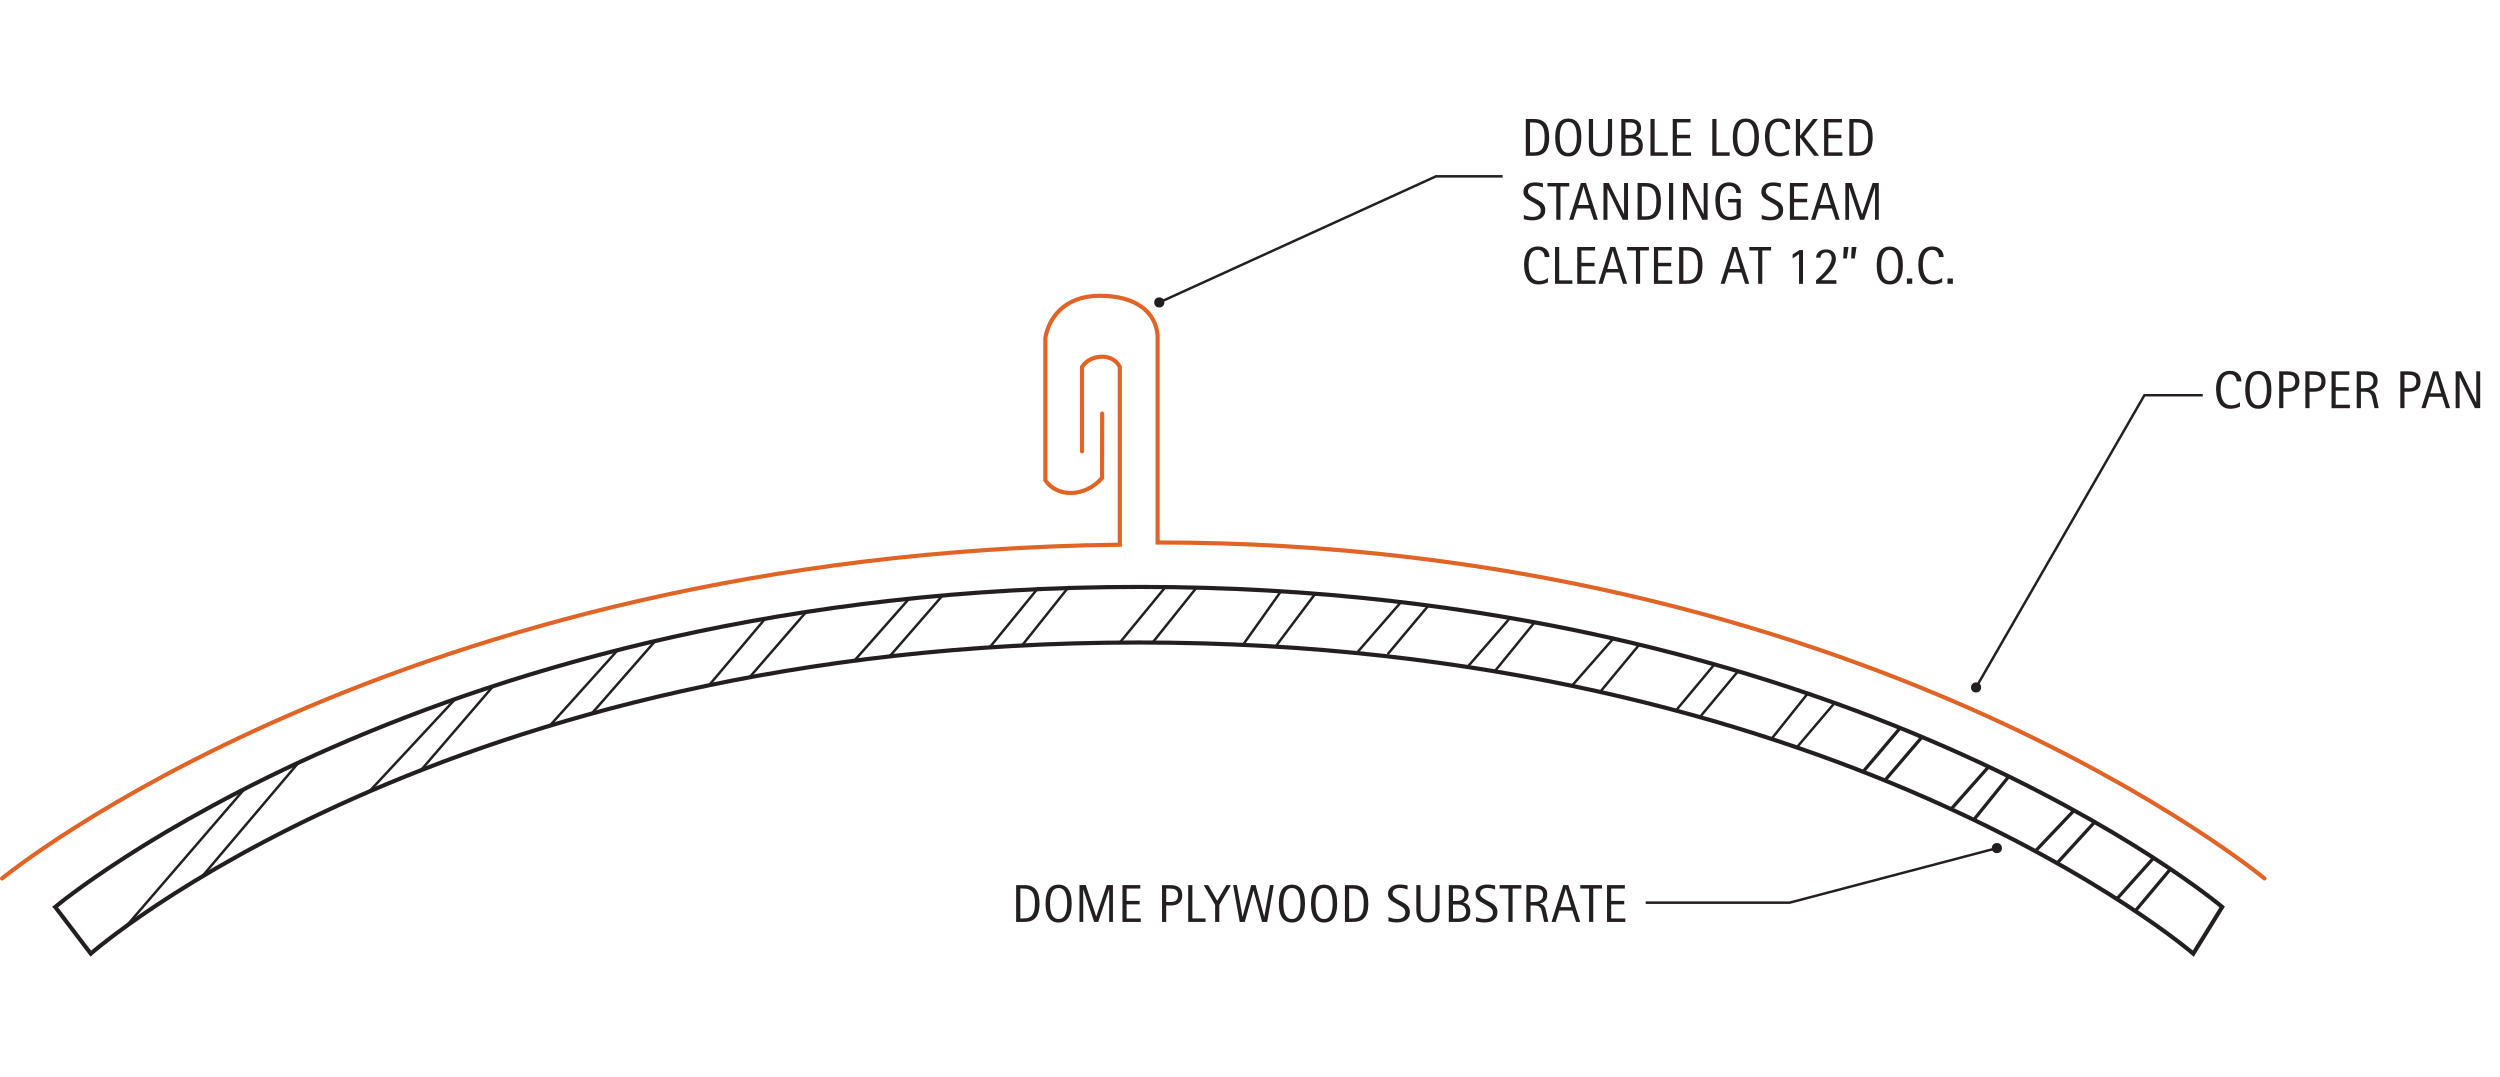<?xml version="1.0" encoding="UTF-8"?>
<svg xmlns="http://www.w3.org/2000/svg" version="1.1" viewBox="0 0 749.89 322.93">
  <defs>
    <style>
      .cls-1, .cls-2, .cls-3, .cls-4 {
        stroke: #231f20;
      }

      .cls-1, .cls-2, .cls-3, .cls-4, .cls-5 {
        fill: none;
        stroke-miterlimit: 10;
      }

      .cls-1, .cls-2, .cls-5 {
        stroke-linecap: round;
      }

      .cls-1, .cls-5 {
        stroke-width: 1.25px;
      }

      .cls-2, .cls-4 {
        stroke-width: .75px;
      }

      .cls-5 {
        stroke: #df6426;
      }

      .cls-6 {
        fill: #231f20;
        stroke-width: 0px;
      }
    </style>
  </defs>
  <g id="CDATEXT">
    <g>
      <path class="cls-6" d="M670.89,114.4c0-.31-.05-.59-.14-.86-.09-.26-.22-.49-.4-.68-.17-.19-.38-.34-.63-.45s-.54-.16-.85-.16c-.41,0-.76.07-1.05.2-.29.14-.55.32-.75.55-.21.23-.38.5-.5.8s-.23.62-.3.96c-.07.34-.12.68-.15,1.02s-.04.68-.04.99c0,.34.02.7.05,1.08.04.37.1.74.19,1.09.09.36.21.69.37,1.01.16.32.35.6.59.84.23.24.51.43.84.57.33.14.71.21,1.14.21.49,0,.95-.08,1.4-.23.45-.16.86-.38,1.23-.68v1.3c-.25.11-.5.21-.73.29-.23.08-.46.15-.69.21s-.47.09-.71.12c-.25.03-.51.04-.8.04-.55,0-1.04-.08-1.46-.25s-.79-.39-1.11-.67c-.32-.28-.58-.62-.79-1-.21-.39-.38-.8-.51-1.23s-.22-.89-.28-1.36-.09-.93-.09-1.39.03-.91.09-1.36c.06-.45.15-.88.28-1.29s.3-.78.51-1.13c.21-.35.47-.65.78-.9.31-.25.67-.45,1.09-.6.41-.14.89-.21,1.43-.21.49,0,.94.07,1.36.21s.78.35,1.08.62.54.61.72,1c.17.4.26.85.26,1.35h-1.41Z"/>
      <path class="cls-6" d="M681.32,116.89c0,.44-.02.88-.07,1.34s-.12.89-.23,1.31-.26.82-.45,1.2-.43.7-.72.98c-.29.28-.64.5-1.04.66s-.87.24-1.41.24-1.01-.08-1.42-.24-.75-.38-1.04-.66c-.29-.28-.53-.6-.72-.97-.19-.37-.34-.77-.45-1.19s-.19-.86-.23-1.31-.07-.9-.07-1.34.02-.89.07-1.34.12-.89.23-1.31c.11-.42.26-.81.45-1.18.19-.37.43-.69.72-.96s.64-.49,1.04-.64.88-.23,1.42-.23,1.01.08,1.41.24c.4.16.75.38,1.04.65s.53.6.72.96c.19.37.34.76.45,1.18.11.42.19.86.23,1.31s.07.9.07,1.34ZM679.96,116.88c0-.29,0-.6-.03-.94-.02-.34-.06-.68-.12-1.02s-.15-.67-.27-.99c-.11-.32-.27-.6-.45-.85-.19-.25-.42-.45-.7-.59-.28-.15-.61-.22-1-.22s-.72.07-1,.22c-.28.15-.51.35-.7.59-.19.25-.34.53-.46.85-.12.32-.2.65-.27.99s-.1.68-.12,1.02c-.02.34-.03.66-.03.94s0,.61.03.95c.02.34.06.69.12,1.04s.15.68.27,1.01c.11.33.27.61.46.86.19.25.43.45.7.6.28.15.61.23,1,.23s.72-.08,1-.23c.28-.15.51-.35.7-.61.19-.25.34-.54.45-.87.12-.33.2-.66.27-1.01.06-.35.1-.69.12-1.04.02-.34.03-.66.03-.94Z"/>
      <path class="cls-6" d="M689.72,114.44c0,.55-.09,1.02-.26,1.41-.17.39-.42.7-.73.95s-.68.42-1.11.53c-.43.11-.9.17-1.4.17h-1.31v4.93h-1.25v-11.04h2.56c.51,0,.98.05,1.41.16.43.1.8.27,1.11.51.31.24.55.55.72.94s.26.87.26,1.45ZM688.47,114.46c0-.43-.06-.77-.19-1.04-.13-.27-.3-.47-.53-.62-.23-.15-.49-.24-.8-.3-.31-.05-.64-.08-1-.08h-1.04v4.03h1.34c.34,0,.64-.04.92-.11.28-.07.51-.19.7-.35.19-.16.34-.37.44-.62.1-.25.16-.56.16-.92Z"/>
      <path class="cls-6" d="M697.57,114.44c0,.55-.09,1.02-.26,1.41-.17.39-.42.7-.73.95s-.68.42-1.11.53c-.43.11-.9.17-1.4.17h-1.31v4.93h-1.25v-11.04h2.56c.51,0,.98.05,1.41.16.43.1.8.27,1.11.51.31.24.55.55.72.94s.26.87.26,1.45ZM696.32,114.46c0-.43-.06-.77-.19-1.04-.13-.27-.3-.47-.53-.62-.23-.15-.49-.24-.8-.3-.31-.05-.64-.08-1-.08h-1.04v4.03h1.34c.34,0,.64-.04.92-.11.28-.07.51-.19.7-.35.19-.16.34-.37.44-.62.1-.25.16-.56.16-.92Z"/>
      <path class="cls-6" d="M699.36,122.43v-11.04h5.34v1.04h-4.09v3.7h3.91v1.04h-3.91v4.23h4.24v1.04h-5.49Z"/>
      <path class="cls-6" d="M712.24,122.43l-.55-2.55c-.08-.38-.16-.72-.26-1.01-.09-.29-.22-.54-.39-.74-.17-.2-.39-.35-.66-.46-.27-.1-.62-.16-1.06-.16h-1.15v4.91h-1.25v-11.04h2.73c.45,0,.89.05,1.32.14s.8.25,1.12.46c.33.22.59.5.79.86.2.36.3.8.3,1.32,0,.4-.05.75-.14,1.06s-.23.57-.42.79c-.19.22-.42.41-.7.56-.28.15-.61.27-.98.37v.03c.36.09.66.21.88.36.22.14.39.31.52.51.13.2.23.43.3.68s.14.55.21.88l.64,3.02h-1.25ZM711.94,114.3c0-.46-.08-.81-.24-1.07-.16-.25-.38-.44-.64-.56-.27-.12-.57-.19-.91-.21s-.68-.04-1.04-.04h-.93v4.05h.69c.38,0,.75-.03,1.11-.08s.7-.16.98-.32.52-.38.7-.66c.18-.28.27-.65.27-1.11Z"/>
      <path class="cls-6" d="M726.05,114.44c0,.55-.09,1.02-.26,1.41-.17.39-.42.7-.73.95s-.68.42-1.11.53c-.43.11-.9.17-1.4.17h-1.31v4.93h-1.25v-11.04h2.56c.51,0,.98.05,1.41.16.43.1.8.27,1.11.51.31.24.55.55.72.94s.26.87.26,1.45ZM724.8,114.46c0-.43-.06-.77-.19-1.04-.13-.27-.3-.47-.53-.62-.23-.15-.49-.24-.8-.3-.31-.05-.64-.08-1-.08h-1.04v4.03h1.34c.34,0,.64-.04.92-.11.28-.07.51-.19.7-.35.19-.16.34-.37.44-.62.1-.25.16-.56.16-.92Z"/>
      <path class="cls-6" d="M733.68,122.43l-1.11-3.41h-3.94l-1.07,3.41h-1.25l3.52-11.04h1.52l3.56,11.04h-1.24ZM730.62,112.52h-.03l-1.62,5.46h3.27l-1.62-5.46Z"/>
      <path class="cls-6" d="M742.35,122.43l-4.54-9.3h-.03v9.3h-1.19v-11.04h1.6l4.55,9.33h.03v-9.33h1.18v11.04h-1.6Z"/>
    </g>
    <g>
      <path class="cls-6" d="M311.81,270.98c0,.35-.01.7-.04,1.07s-.07.72-.14,1.06-.17.68-.29,1-.28.62-.48.89-.43.51-.7.73-.6.38-.97.51c-.37.13-.75.21-1.14.25s-.78.05-1.17.05h-2.08v-11.04h2.48c.89,0,1.62.14,2.2.41s1.05.65,1.39,1.14.58,1.07.72,1.73.21,1.4.21,2.2ZM310.45,270.99c0-.25,0-.52-.02-.8s-.04-.56-.09-.84-.11-.55-.19-.82-.19-.51-.33-.74-.31-.43-.52-.6-.46-.31-.74-.42c-.28-.1-.58-.17-.88-.2s-.61-.04-.92-.04h-.7v8.96h.84c.31,0,.63-.02.95-.05s.63-.12.92-.25c.39-.18.69-.43.91-.75s.39-.68.5-1.07.18-.79.21-1.21.05-.81.05-1.17Z"/>
      <path class="cls-6" d="M321.46,270.99c0,.44-.02.88-.07,1.34s-.12.89-.23,1.31-.26.82-.45,1.2-.43.7-.72.98-.64.5-1.04.66-.87.24-1.41.24-1.01-.08-1.42-.24-.75-.38-1.04-.66-.53-.6-.72-.97-.34-.77-.45-1.19-.19-.86-.23-1.31-.07-.9-.07-1.34.02-.89.07-1.34.12-.89.23-1.31.26-.81.45-1.18.43-.69.72-.96.64-.49,1.04-.64.88-.23,1.42-.23,1.01.08,1.41.24.75.38,1.04.65.53.59.72.96.34.76.45,1.18.19.86.23,1.31.07.9.07,1.34ZM320.1,270.98c0-.29,0-.6-.03-.94s-.06-.68-.12-1.02c-.06-.34-.15-.67-.27-.99-.11-.32-.27-.6-.45-.85-.19-.25-.42-.45-.7-.59-.28-.15-.61-.22-1-.22s-.72.07-1,.22c-.28.15-.51.35-.7.59-.19.25-.34.53-.46.85-.12.32-.2.65-.27.99-.06.34-.1.68-.12,1.02s-.03.66-.03.94,0,.61.03.95c.02.34.06.69.12,1.04s.15.68.27,1.01c.11.33.27.61.46.86s.43.45.7.6c.28.15.61.23,1,.23s.72-.08,1-.23c.28-.15.51-.35.7-.61.19-.25.34-.54.45-.87.12-.33.2-.66.27-1.01.06-.35.1-.7.12-1.04.02-.34.03-.66.03-.94Z"/>
      <path class="cls-6" d="M332.71,276.53v-9.71h-.03l-3.25,9.71h-1.23l-3.24-9.71h-.04v9.71h-1.12v-11.04h1.88l3.13,9.39h.03l3.14-9.39h1.85v11.04h-1.12Z"/>
      <path class="cls-6" d="M336.69,276.53v-11.04h5.34v1.04h-4.09v3.7h3.91v1.04h-3.91v4.23h4.24v1.04h-5.49Z"/>
      <path class="cls-6" d="M354.62,268.55c0,.55-.09,1.02-.26,1.41s-.42.7-.73.95-.68.42-1.11.53-.9.17-1.4.17h-1.31v4.93h-1.25v-11.04h2.56c.51,0,.98.05,1.41.16s.8.27,1.11.51.55.55.72.94.26.87.26,1.45ZM353.37,268.57c0-.43-.06-.77-.19-1.04-.13-.27-.3-.47-.53-.62-.23-.15-.49-.25-.8-.3s-.64-.08-1-.08h-1.04v4.03h1.34c.34,0,.64-.04.92-.11s.51-.19.7-.35.34-.37.44-.62c.1-.25.16-.56.16-.92Z"/>
      <path class="cls-6" d="M356.41,276.53v-11.04h1.25v10h3.95v1.04h-5.2Z"/>
      <path class="cls-6" d="M365.74,271.45v5.09h-1.25v-5.09l-3.44-5.95h1.36l2.7,4.69,2.75-4.69h1.36l-3.48,5.95Z"/>
      <path class="cls-6" d="M380.09,276.53h-1.53l-2.56-9.38h-.03l-2.59,9.38h-1.52l-1.97-11.04h1.12l1.68,9.47h.03l2.59-9.47h1.31l2.58,9.47h.03l1.7-9.47h1.12l-1.95,11.04Z"/>
      <path class="cls-6" d="M391.45,270.99c0,.44-.02.88-.07,1.34s-.12.89-.23,1.31-.26.82-.45,1.2-.43.7-.72.98-.64.5-1.04.66-.87.24-1.41.24-1.01-.08-1.42-.24-.75-.38-1.04-.66-.53-.6-.72-.97-.34-.77-.45-1.19-.19-.86-.23-1.31-.07-.9-.07-1.34.02-.89.07-1.34.12-.89.23-1.31.26-.81.45-1.18.43-.69.72-.96.64-.49,1.04-.64.88-.23,1.42-.23,1.01.08,1.41.24.75.38,1.04.65.53.59.72.96.34.76.45,1.18.19.86.23,1.31.07.9.07,1.34ZM390.09,270.98c0-.29,0-.6-.03-.94s-.06-.68-.12-1.02c-.06-.34-.15-.67-.27-.99-.11-.32-.27-.6-.45-.85-.19-.25-.42-.45-.7-.59-.28-.15-.61-.22-1-.22s-.72.07-1,.22c-.28.15-.51.35-.7.59-.19.25-.34.53-.46.85-.12.32-.2.65-.27.99-.06.34-.1.68-.12,1.02s-.03.66-.03.94,0,.61.03.95c.02.34.06.69.12,1.04s.15.68.27,1.01c.11.33.27.61.46.86s.43.45.7.6c.28.15.61.23,1,.23s.72-.08,1-.23c.28-.15.51-.35.7-.61.19-.25.34-.54.45-.87.12-.33.2-.66.27-1.01.06-.35.1-.7.12-1.04.02-.34.03-.66.03-.94Z"/>
      <path class="cls-6" d="M401.09,270.99c0,.44-.02.88-.07,1.34s-.12.89-.23,1.31-.26.82-.45,1.2-.43.7-.72.98-.64.5-1.04.66-.87.24-1.41.24-1.01-.08-1.42-.24-.75-.38-1.04-.66-.53-.6-.72-.97-.34-.77-.45-1.19-.19-.86-.23-1.31-.07-.9-.07-1.34.02-.89.07-1.34.12-.89.23-1.31.26-.81.45-1.18.43-.69.72-.96.64-.49,1.04-.64.88-.23,1.42-.23,1.01.08,1.41.24.75.38,1.04.65.53.59.72.96.34.76.45,1.18.19.86.23,1.31.07.9.07,1.34ZM399.74,270.98c0-.29,0-.6-.03-.94s-.06-.68-.12-1.02c-.06-.34-.15-.67-.27-.99-.11-.32-.27-.6-.45-.85-.19-.25-.42-.45-.7-.59-.28-.15-.61-.22-1-.22s-.72.07-1,.22c-.28.15-.51.35-.7.59-.19.25-.34.53-.46.85-.12.32-.2.65-.27.99-.06.34-.1.68-.12,1.02s-.03.66-.03.94,0,.61.03.95c.02.34.06.69.12,1.04s.15.68.27,1.01c.11.33.27.61.46.86s.43.45.7.6c.28.15.61.23,1,.23s.72-.08,1-.23c.28-.15.51-.35.7-.61.19-.25.34-.54.45-.87.12-.33.2-.66.27-1.01.06-.35.1-.7.12-1.04.02-.34.03-.66.03-.94Z"/>
      <path class="cls-6" d="M410.43,270.98c0,.35-.01.7-.04,1.07s-.07.72-.14,1.06-.17.68-.29,1-.28.62-.48.89-.43.51-.7.73-.6.38-.97.51c-.37.13-.75.21-1.14.25s-.78.05-1.17.05h-2.08v-11.04h2.48c.89,0,1.62.14,2.2.41s1.05.65,1.39,1.14.58,1.07.72,1.73.21,1.4.21,2.2ZM409.07,270.99c0-.25,0-.52-.02-.8s-.04-.56-.09-.84-.11-.55-.19-.82-.19-.51-.33-.74-.31-.43-.52-.6-.46-.31-.74-.42c-.28-.1-.58-.17-.88-.2s-.61-.04-.92-.04h-.7v8.96h.84c.31,0,.63-.02.95-.05s.63-.12.92-.25c.39-.18.69-.43.91-.75s.39-.68.5-1.07.18-.79.21-1.21.05-.81.05-1.17Z"/>
      <path class="cls-6" d="M422.9,273.6c0,.58-.11,1.07-.32,1.46s-.5.72-.86.96-.77.42-1.24.52-.96.16-1.46.16c-.44,0-.87-.03-1.29-.1-.42-.07-.84-.14-1.26-.24v-1.28c.43.18.87.32,1.32.42.45.1.91.15,1.37.15.3,0,.59-.04.88-.11.29-.07.54-.18.76-.33.22-.15.4-.35.54-.58.14-.24.21-.53.21-.86,0-.31-.05-.57-.15-.79s-.24-.42-.41-.58c-.17-.17-.37-.32-.59-.45s-.45-.27-.68-.4l-.98-.55c-.31-.17-.6-.33-.89-.5-.28-.17-.54-.36-.76-.58-.22-.22-.4-.47-.54-.75s-.2-.63-.2-1.03c0-.52.1-.95.3-1.31.2-.36.47-.65.8-.88.33-.23.71-.39,1.14-.49.43-.1.87-.15,1.32-.15.39,0,.78.03,1.15.09s.76.12,1.15.2v1.23c-.37-.15-.76-.27-1.18-.36s-.83-.13-1.24-.13c-.27,0-.52.03-.77.1-.25.07-.47.17-.66.3-.2.14-.35.31-.47.52s-.18.47-.18.77c0,.25.06.47.18.67s.27.38.45.53.38.3.59.42.42.24.61.34l1.03.56c.32.18.63.36.91.54s.53.39.74.62.38.5.5.8.18.66.18,1.07Z"/>
      <path class="cls-6" d="M431.6,274.6c-.13.47-.34.86-.62,1.17s-.65.55-1.11.71c-.46.16-1.01.24-1.66.24-.61,0-1.13-.09-1.55-.27s-.77-.43-1.04-.76-.46-.72-.59-1.18-.19-.97-.19-1.53v-7.48h1.25v7.26c0,.4.02.77.07,1.12s.15.67.3.93.37.48.66.63.67.23,1.15.23c.5,0,.91-.07,1.21-.22.3-.15.53-.35.7-.61s.27-.57.31-.93c.05-.36.07-.75.07-1.17v-7.26h1.25v7.48c0,.61-.07,1.16-.2,1.62Z"/>
      <path class="cls-6" d="M441.03,273.54c0,.55-.09,1.01-.27,1.39-.18.38-.43.69-.75.93s-.69.41-1.12.52c-.43.11-.89.16-1.38.16h-2.93v-11.04h2.93c.43,0,.83.06,1.2.17s.68.28.95.51.48.51.63.85.23.74.23,1.19c0,.28-.03.55-.1.8s-.17.49-.3.7c-.13.21-.3.4-.5.56s-.44.29-.71.38v.03c.76.19,1.3.52,1.63.99s.5,1.09.5,1.86ZM439.26,268.29c0-.35-.06-.65-.17-.88s-.27-.41-.47-.54-.43-.22-.7-.27-.55-.07-.85-.07h-1.25v3.73h1.07c.33,0,.64-.03.93-.09s.54-.16.75-.31.38-.35.5-.6.18-.57.18-.96ZM439.78,273.42c0-.35-.06-.66-.18-.92s-.29-.49-.51-.66-.47-.31-.75-.4-.59-.13-.92-.13h-1.59v4.2h1.44c.34,0,.67-.04.97-.11s.57-.19.8-.35.41-.38.54-.64.2-.59.2-.98Z"/>
      <path class="cls-6" d="M449.16,273.6c0,.58-.11,1.07-.32,1.46s-.5.72-.86.96-.77.42-1.24.52-.96.16-1.46.16c-.44,0-.87-.03-1.29-.1-.42-.07-.84-.14-1.26-.24v-1.28c.43.18.87.32,1.32.42.45.1.91.15,1.37.15.3,0,.59-.04.88-.11.29-.07.54-.18.76-.33.22-.15.4-.35.54-.58.14-.24.21-.53.21-.86,0-.31-.05-.57-.15-.79s-.24-.42-.41-.58c-.17-.17-.37-.32-.59-.45s-.45-.27-.68-.4l-.98-.55c-.31-.17-.6-.33-.89-.5-.28-.17-.54-.36-.76-.58-.22-.22-.4-.47-.54-.75s-.2-.63-.2-1.03c0-.52.1-.95.3-1.31.2-.36.47-.65.8-.88.33-.23.71-.39,1.14-.49.43-.1.87-.15,1.32-.15.39,0,.78.03,1.15.09s.76.12,1.15.2v1.23c-.37-.15-.76-.27-1.18-.36s-.83-.13-1.24-.13c-.27,0-.52.03-.77.1-.25.07-.47.17-.66.3-.2.14-.35.31-.47.52s-.18.47-.18.77c0,.25.06.47.18.67s.27.38.45.53.38.3.59.42.42.24.61.34l1.03.56c.32.18.63.36.91.54s.53.39.74.62.38.5.5.8.18.66.18,1.07Z"/>
      <path class="cls-6" d="M453.71,266.53v10h-1.25v-10h-2.64v-1.04h6.53v1.04h-2.64Z"/>
      <path class="cls-6" d="M463.17,276.53l-.55-2.55c-.08-.38-.16-.72-.26-1.01s-.22-.54-.39-.74-.39-.35-.66-.46-.62-.16-1.06-.16h-1.15v4.91h-1.25v-11.04h2.73c.45,0,.89.05,1.32.14s.8.25,1.12.46.59.5.79.86.3.8.3,1.32c0,.4-.05.75-.14,1.06s-.23.57-.42.79-.42.41-.7.56-.61.27-.98.37v.03c.36.09.66.21.88.36s.39.31.52.51.23.43.3.68.14.55.21.88l.64,3.02h-1.25ZM462.87,268.41c0-.46-.08-.81-.24-1.07s-.38-.44-.64-.56-.57-.19-.91-.21-.68-.04-1.04-.04h-.93v4.05h.69c.38,0,.75-.03,1.11-.08s.7-.16.98-.32.52-.38.7-.66.27-.66.27-1.11Z"/>
      <path class="cls-6" d="M472.76,276.53l-1.11-3.41h-3.94l-1.07,3.41h-1.25l3.52-11.04h1.52l3.56,11.04h-1.24ZM469.7,266.63h-.03l-1.62,5.46h3.27l-1.62-5.46Z"/>
      <path class="cls-6" d="M477.9,266.53v10h-1.25v-10h-2.64v-1.04h6.53v1.04h-2.64Z"/>
      <path class="cls-6" d="M482.04,276.53v-11.04h5.34v1.04h-4.09v3.7h3.91v1.04h-3.91v4.23h4.24v1.04h-5.49Z"/>
    </g>
    <g>
      <path class="cls-6" d="M464.69,41.18c0,.35-.01.7-.04,1.07-.03.36-.07.72-.14,1.06-.07.35-.17.68-.29,1s-.28.62-.48.89c-.2.27-.43.51-.7.73-.27.21-.6.38-.97.51-.37.13-.75.21-1.14.25-.39.04-.78.05-1.17.05h-2.08v-11.04h2.48c.89,0,1.62.14,2.2.41s1.05.65,1.39,1.14c.34.49.58,1.07.72,1.73.14.67.21,1.4.21,2.2ZM463.33,41.2c0-.25,0-.52-.02-.8s-.04-.56-.09-.84c-.04-.28-.11-.55-.19-.82s-.19-.51-.33-.74-.31-.43-.52-.6c-.21-.17-.46-.31-.74-.42-.28-.1-.58-.17-.88-.2-.31-.03-.61-.04-.92-.04h-.7v8.96h.84c.31,0,.63-.02.95-.05.32-.04.63-.12.92-.25.39-.18.69-.43.91-.75s.39-.68.5-1.07.18-.79.21-1.21c.03-.42.05-.81.05-1.17Z"/>
      <path class="cls-6" d="M474.34,41.2c0,.44-.02.88-.07,1.34s-.12.89-.23,1.31-.26.82-.45,1.2-.43.7-.72.98c-.29.28-.64.5-1.04.66s-.87.24-1.41.24-1.01-.08-1.42-.24-.75-.38-1.04-.66c-.29-.28-.53-.6-.72-.97-.19-.37-.34-.77-.45-1.19s-.19-.86-.23-1.31-.07-.9-.07-1.34.02-.89.07-1.34.12-.89.23-1.31c.11-.42.26-.81.45-1.18.19-.37.43-.69.72-.96s.64-.49,1.04-.64.88-.23,1.42-.23,1.01.08,1.41.24c.4.16.75.38,1.04.65s.53.6.72.96c.19.37.34.76.45,1.18.11.42.19.86.23,1.31s.07.9.07,1.34ZM472.99,41.18c0-.29,0-.6-.03-.94-.02-.34-.06-.68-.12-1.02s-.15-.67-.27-.99c-.11-.32-.27-.6-.45-.85-.19-.25-.42-.45-.7-.59-.28-.15-.61-.22-1-.22s-.72.07-1,.22c-.28.15-.51.35-.7.59-.19.25-.34.53-.46.85-.12.32-.2.65-.27.99s-.1.68-.12,1.02c-.02.34-.03.66-.03.94s0,.61.03.95c.02.34.06.69.12,1.04s.15.68.27,1.01c.11.33.27.61.46.86.19.25.43.45.7.6.28.15.61.23,1,.23s.72-.08,1-.23c.28-.15.51-.35.7-.61.19-.25.34-.54.45-.87.12-.33.2-.66.27-1.01.06-.35.1-.69.12-1.04.02-.34.03-.66.03-.94Z"/>
      <path class="cls-6" d="M483.35,44.8c-.13.47-.34.86-.62,1.17s-.65.55-1.11.71-1.01.24-1.66.24c-.61,0-1.13-.09-1.55-.27s-.77-.43-1.04-.76c-.27-.33-.46-.72-.59-1.18-.12-.46-.19-.97-.19-1.53v-7.48h1.25v7.26c0,.4.02.77.07,1.13s.15.66.3.93c.15.27.37.48.66.63s.67.23,1.15.23c.5,0,.91-.07,1.21-.22s.53-.35.7-.61c.16-.26.27-.57.31-.93.05-.36.07-.75.07-1.17v-7.26h1.25v7.48c0,.61-.07,1.16-.2,1.62Z"/>
      <path class="cls-6" d="M492.77,43.74c0,.55-.09,1.01-.27,1.39-.18.38-.43.69-.75.93-.32.24-.69.41-1.12.52-.43.11-.89.16-1.38.16h-2.93v-11.04h2.93c.43,0,.83.06,1.2.17.37.11.68.28.95.51s.48.51.63.85c.15.34.23.74.23,1.19,0,.28-.03.55-.1.8-.07.26-.17.49-.3.7-.13.21-.3.4-.5.56-.2.16-.44.29-.71.38v.03c.76.19,1.3.52,1.63.99.33.47.5,1.09.5,1.86ZM491.01,38.49c0-.35-.06-.65-.17-.88-.11-.23-.27-.41-.47-.54-.2-.13-.43-.22-.7-.27-.27-.05-.55-.07-.85-.07h-1.25v3.73h1.07c.33,0,.64-.03.93-.09.29-.06.54-.16.75-.31s.38-.35.5-.6c.12-.25.18-.57.18-.96ZM491.52,43.62c0-.35-.06-.66-.18-.92s-.29-.49-.51-.66c-.22-.18-.47-.31-.75-.4-.29-.09-.59-.13-.92-.13h-1.59v4.2h1.44c.34,0,.67-.04.97-.11s.57-.19.8-.35c.23-.16.41-.38.54-.64s.2-.59.2-.98Z"/>
      <path class="cls-6" d="M495.07,46.73v-11.04h1.25v10h3.95v1.04h-5.2Z"/>
      <path class="cls-6" d="M501.75,46.73v-11.04h5.34v1.04h-4.09v3.7h3.91v1.04h-3.91v4.23h4.24v1.04h-5.49Z"/>
      <path class="cls-6" d="M513.62,46.73v-11.04h1.25v10h3.95v1.04h-5.2Z"/>
      <path class="cls-6" d="M527.61,41.2c0,.44-.02.88-.07,1.34s-.12.89-.23,1.31-.26.82-.45,1.2-.43.7-.72.98c-.29.28-.64.5-1.04.66s-.87.24-1.41.24-1.01-.08-1.42-.24-.75-.38-1.04-.66c-.29-.28-.53-.6-.72-.97-.19-.37-.34-.77-.45-1.19s-.19-.86-.23-1.31-.07-.9-.07-1.34.02-.89.07-1.34.12-.89.23-1.31c.11-.42.26-.81.45-1.18.19-.37.43-.69.72-.96s.64-.49,1.04-.64.88-.23,1.42-.23,1.01.08,1.41.24c.4.16.75.38,1.04.65s.53.6.72.96c.19.37.34.76.45,1.18.11.42.19.86.23,1.31s.07.9.07,1.34ZM526.25,41.18c0-.29,0-.6-.03-.94-.02-.34-.06-.68-.12-1.02s-.15-.67-.27-.99c-.11-.32-.27-.6-.45-.85-.19-.25-.42-.45-.7-.59-.28-.15-.61-.22-1-.22s-.72.07-1,.22c-.28.15-.51.35-.7.59-.19.25-.34.53-.46.85-.12.32-.2.65-.27.99s-.1.68-.12,1.02c-.02.34-.03.66-.03.94s0,.61.03.95c.02.34.06.69.12,1.04s.15.68.27,1.01c.11.33.27.61.46.86.19.25.43.45.7.6.28.15.61.23,1,.23s.72-.08,1-.23c.28-.15.51-.35.7-.61.19-.25.34-.54.45-.87.12-.33.2-.66.27-1.01.06-.35.1-.69.12-1.04.02-.34.03-.66.03-.94Z"/>
      <path class="cls-6" d="M535.57,38.7c0-.31-.05-.59-.14-.86-.09-.26-.22-.49-.4-.68-.17-.19-.38-.34-.63-.45s-.54-.16-.85-.16c-.41,0-.76.07-1.05.2-.29.14-.55.32-.75.55-.21.23-.38.5-.5.8s-.23.62-.3.96c-.07.34-.12.68-.15,1.02s-.04.68-.04.99c0,.34.02.7.05,1.08.04.37.1.74.19,1.09.09.36.21.69.37,1.01.16.32.35.6.59.84.23.24.51.43.84.57.33.14.71.21,1.14.21.49,0,.95-.08,1.4-.23.45-.16.86-.38,1.23-.68v1.3c-.25.11-.5.21-.73.29-.23.08-.46.15-.69.21s-.47.09-.71.12c-.25.03-.51.04-.8.04-.55,0-1.04-.08-1.46-.25s-.79-.39-1.11-.67c-.32-.28-.58-.62-.79-1-.21-.39-.38-.8-.51-1.23s-.22-.89-.28-1.36-.09-.93-.09-1.39.03-.91.09-1.36c.06-.45.15-.88.28-1.29s.3-.78.51-1.13c.21-.35.47-.65.78-.9.31-.25.67-.45,1.09-.6.41-.14.89-.21,1.43-.21.49,0,.94.07,1.36.21s.78.35,1.08.62.54.61.72,1c.17.4.26.85.26,1.35h-1.41Z"/>
      <path class="cls-6" d="M544.16,46.73l-4.19-5.41h-.03v5.41h-1.25v-11.04h1.25v5.01h.03l3.88-5.01h1.45l-4.12,5.3,4.46,5.74h-1.48Z"/>
      <path class="cls-6" d="M547.16,46.73v-11.04h5.34v1.04h-4.09v3.7h3.91v1.04h-3.91v4.23h4.24v1.04h-5.49Z"/>
      <path class="cls-6" d="M561.73,41.18c0,.35-.01.7-.04,1.07-.03.36-.07.72-.14,1.06-.07.35-.17.68-.29,1s-.28.62-.48.89c-.2.27-.43.51-.7.73-.27.21-.6.38-.97.51-.37.13-.75.21-1.14.25-.39.04-.78.05-1.17.05h-2.08v-11.04h2.48c.89,0,1.62.14,2.2.41s1.05.65,1.39,1.14c.34.49.58,1.07.72,1.73.14.67.21,1.4.21,2.2ZM560.37,41.2c0-.25,0-.52-.02-.8s-.04-.56-.09-.84c-.04-.28-.11-.55-.19-.82s-.19-.51-.33-.74-.31-.43-.52-.6c-.21-.17-.46-.31-.74-.42-.28-.1-.58-.17-.88-.2-.31-.03-.61-.04-.92-.04h-.7v8.96h.84c.31,0,.63-.02.95-.05.32-.04.63-.12.92-.25.39-.18.69-.43.91-.75s.39-.68.5-1.07.18-.79.21-1.21c.03-.42.05-.81.05-1.17Z"/>
      <path class="cls-6" d="M463.51,63c0,.58-.11,1.07-.32,1.46s-.5.72-.86.96-.77.42-1.24.52-.96.16-1.46.16c-.44,0-.87-.03-1.29-.1-.42-.07-.84-.14-1.26-.24v-1.28c.43.18.87.32,1.32.42s.91.15,1.37.15c.3,0,.59-.04.88-.11.29-.07.54-.18.76-.33.22-.15.4-.35.54-.58.14-.24.21-.52.21-.86,0-.31-.05-.57-.15-.79s-.24-.42-.41-.58-.37-.32-.59-.45-.45-.27-.68-.4l-.98-.55c-.31-.17-.6-.33-.89-.5s-.54-.36-.76-.58-.4-.47-.54-.75-.2-.63-.2-1.03c0-.52.1-.95.3-1.31.2-.36.47-.65.8-.88.33-.23.71-.39,1.14-.49.43-.1.87-.15,1.32-.15.39,0,.78.03,1.15.09.38.06.76.12,1.15.2v1.23c-.37-.15-.76-.27-1.18-.36s-.83-.13-1.24-.13c-.27,0-.52.03-.77.1-.25.07-.47.17-.66.3-.2.14-.35.31-.47.52-.12.21-.18.47-.18.77,0,.25.06.47.18.67.12.2.27.38.45.53s.38.3.59.42c.21.12.42.24.61.34l1.03.56c.32.18.63.36.91.54.28.18.53.39.74.62s.38.5.5.8c.12.3.18.66.18,1.07Z"/>
      <path class="cls-6" d="M468.07,55.93v10h-1.25v-10h-2.64v-1.04h6.53v1.04h-2.64Z"/>
      <path class="cls-6" d="M478.06,65.93l-1.11-3.41h-3.94l-1.07,3.41h-1.25l3.52-11.04h1.52l3.56,11.04h-1.24ZM475,56.03h-.03l-1.62,5.46h3.27l-1.62-5.46Z"/>
      <path class="cls-6" d="M486.73,65.93l-4.54-9.3h-.03v9.3h-1.19v-11.04h1.6l4.55,9.33h.03v-9.33h1.18v11.04h-1.6Z"/>
      <path class="cls-6" d="M498.21,60.38c0,.35-.01.7-.04,1.07-.03.36-.07.72-.14,1.06-.07.35-.17.68-.29,1s-.28.62-.48.89c-.2.27-.43.51-.7.73-.27.21-.6.38-.97.51-.37.13-.75.21-1.14.25-.39.04-.78.05-1.17.05h-2.08v-11.04h2.48c.89,0,1.62.14,2.2.41s1.05.65,1.39,1.14c.34.49.58,1.07.72,1.73.14.67.21,1.4.21,2.2ZM496.86,60.4c0-.25,0-.52-.02-.8s-.04-.56-.09-.84c-.04-.28-.11-.55-.19-.82s-.19-.51-.33-.74-.31-.43-.52-.6c-.21-.17-.46-.31-.74-.42-.28-.1-.58-.17-.88-.2-.31-.03-.61-.04-.92-.04h-.7v8.96h.84c.31,0,.63-.02.95-.05.32-.04.63-.12.92-.25.39-.18.69-.43.91-.75s.39-.68.5-1.07.18-.79.21-1.21c.03-.42.05-.81.05-1.17Z"/>
      <path class="cls-6" d="M500.63,65.93v-11.04h1.25v11.04h-1.25Z"/>
      <path class="cls-6" d="M510.61,65.93l-4.54-9.3h-.03v9.3h-1.19v-11.04h1.6l4.55,9.33h.03v-9.33h1.18v11.04h-1.6Z"/>
      <path class="cls-6" d="M520.8,57.9c0-.32-.05-.62-.15-.88-.1-.27-.24-.49-.42-.68s-.41-.33-.67-.43-.56-.15-.89-.15c-.39,0-.72.06-1.01.19-.29.13-.53.3-.74.52s-.38.47-.51.75c-.13.28-.24.59-.31.9-.08.32-.13.64-.16.97s-.04.65-.04.96c0,.33.01.69.04,1.07.02.38.07.76.14,1.13.07.37.18.73.31,1.07.13.34.31.64.53.9.22.26.49.47.8.62s.7.23,1.14.23c.16,0,.33-.01.52-.04.19-.02.37-.06.56-.11.19-.05.36-.11.53-.18.17-.08.31-.17.43-.28v-3.74h-2.53v-1.04h3.77v5.36c-.2.17-.43.32-.69.46s-.53.24-.82.33c-.28.09-.57.16-.86.2s-.56.07-.82.07c-.6,0-1.12-.08-1.58-.24s-.84-.38-1.17-.66-.6-.61-.81-1c-.21-.39-.38-.8-.51-1.25-.13-.45-.22-.92-.27-1.42-.05-.49-.08-.99-.08-1.49,0-.45.03-.89.09-1.33s.16-.85.29-1.25c.13-.39.3-.76.52-1.1.21-.34.47-.63.77-.88.3-.24.66-.44,1.06-.57.4-.14.87-.21,1.39-.21.48,0,.94.07,1.37.21.43.14.81.34,1.13.61.32.27.58.6.77,1,.19.4.28.85.28,1.37h-1.41Z"/>
      <path class="cls-6" d="M534.87,63c0,.58-.11,1.07-.32,1.46s-.5.72-.86.96-.77.42-1.24.52-.96.16-1.46.16c-.44,0-.87-.03-1.29-.1-.42-.07-.84-.14-1.26-.24v-1.28c.43.18.87.32,1.32.42s.91.15,1.37.15c.3,0,.59-.04.88-.11.29-.07.54-.18.76-.33.22-.15.4-.35.54-.58.14-.24.21-.52.21-.86,0-.31-.05-.57-.15-.79s-.24-.42-.41-.58-.37-.32-.59-.45-.45-.27-.68-.4l-.98-.55c-.31-.17-.6-.33-.89-.5s-.54-.36-.76-.58-.4-.47-.54-.75-.2-.63-.2-1.03c0-.52.1-.95.3-1.31.2-.36.47-.65.8-.88.33-.23.71-.39,1.14-.49.43-.1.87-.15,1.32-.15.39,0,.78.03,1.15.09.38.06.76.12,1.15.2v1.23c-.37-.15-.76-.27-1.18-.36s-.83-.13-1.24-.13c-.27,0-.52.03-.77.1-.25.07-.47.17-.66.3-.2.14-.35.31-.47.52-.12.21-.18.47-.18.77,0,.25.06.47.18.67.12.2.27.38.45.53s.38.3.59.42c.21.12.42.24.61.34l1.03.56c.32.18.63.36.91.54.28.18.53.39.74.62s.38.5.5.8c.12.3.18.66.18,1.07Z"/>
      <path class="cls-6" d="M536.89,65.93v-11.04h5.34v1.04h-4.09v3.7h3.91v1.04h-3.91v4.23h4.24v1.04h-5.49Z"/>
      <path class="cls-6" d="M550.61,65.93l-1.11-3.41h-3.94l-1.07,3.41h-1.25l3.52-11.04h1.52l3.56,11.04h-1.24ZM547.55,56.03h-.03l-1.62,5.46h3.27l-1.62-5.46Z"/>
      <path class="cls-6" d="M562.43,65.93v-9.71h-.03l-3.25,9.71h-1.23l-3.24-9.71h-.04v9.71h-1.12v-11.04h1.88l3.13,9.39h.03l3.14-9.39h1.85v11.04h-1.12Z"/>
      <path class="cls-6" d="M463.32,77.1c0-.31-.05-.59-.14-.86-.09-.26-.22-.49-.4-.68-.17-.19-.38-.34-.63-.45s-.54-.16-.85-.16c-.41,0-.76.07-1.05.2-.29.14-.55.32-.75.55-.21.23-.38.5-.5.8s-.23.62-.3.96c-.07.34-.12.68-.15,1.02s-.04.68-.04.99c0,.34.02.7.05,1.08.04.37.1.74.19,1.09.09.36.21.69.37,1.01.16.32.35.6.59.84.23.24.51.43.84.57.33.14.71.21,1.14.21.49,0,.95-.08,1.4-.23.45-.16.86-.38,1.23-.68v1.3c-.25.11-.5.21-.73.29-.23.08-.46.15-.69.21s-.47.09-.71.12c-.25.03-.51.04-.8.04-.55,0-1.04-.08-1.46-.25s-.79-.39-1.11-.67c-.32-.28-.58-.62-.79-1-.21-.39-.38-.8-.51-1.23s-.22-.89-.28-1.36-.09-.93-.09-1.39.03-.91.09-1.36c.06-.45.15-.88.28-1.29s.3-.78.51-1.13c.21-.35.47-.65.78-.9.31-.25.67-.45,1.09-.6.41-.14.89-.21,1.43-.21.49,0,.94.07,1.36.21s.78.35,1.08.62.54.61.72,1c.17.4.26.85.26,1.35h-1.41Z"/>
      <path class="cls-6" d="M466.44,85.13v-11.04h1.25v10h3.95v1.04h-5.2Z"/>
      <path class="cls-6" d="M473.11,85.13v-11.04h5.34v1.04h-4.09v3.7h3.91v1.04h-3.91v4.23h4.24v1.04h-5.49Z"/>
      <path class="cls-6" d="M486.83,85.13l-1.11-3.41h-3.94l-1.07,3.41h-1.25l3.52-11.04h1.52l3.56,11.04h-1.24ZM483.77,75.23h-.03l-1.62,5.46h3.27l-1.62-5.46Z"/>
      <path class="cls-6" d="M491.96,75.13v10h-1.25v-10h-2.64v-1.04h6.53v1.04h-2.64Z"/>
      <path class="cls-6" d="M496.11,85.13v-11.04h5.34v1.04h-4.09v3.7h3.91v1.04h-3.91v4.23h4.24v1.04h-5.49Z"/>
      <path class="cls-6" d="M510.68,79.58c0,.35-.01.7-.04,1.07-.03.36-.07.72-.14,1.06-.07.35-.17.68-.29,1s-.28.62-.48.89c-.2.27-.43.51-.7.73-.27.21-.6.38-.97.51-.37.13-.75.21-1.14.25-.39.04-.78.05-1.17.05h-2.08v-11.04h2.48c.89,0,1.62.14,2.2.41s1.05.65,1.39,1.14c.34.49.58,1.07.72,1.73.14.67.21,1.4.21,2.2ZM509.32,79.6c0-.25,0-.52-.02-.8s-.04-.56-.09-.84c-.04-.28-.11-.55-.19-.82s-.19-.51-.33-.74-.31-.43-.52-.6c-.21-.17-.46-.31-.74-.42-.28-.1-.58-.17-.88-.2-.31-.03-.61-.04-.92-.04h-.7v8.96h.84c.31,0,.63-.02.95-.05.32-.04.63-.12.92-.25.39-.18.69-.43.91-.75s.39-.68.5-1.07.18-.79.21-1.21c.03-.42.05-.81.05-1.17Z"/>
      <path class="cls-6" d="M523.47,85.13l-1.11-3.41h-3.94l-1.07,3.41h-1.25l3.52-11.04h1.52l3.56,11.04h-1.24ZM520.41,75.23h-.03l-1.62,5.46h3.27l-1.62-5.46Z"/>
      <path class="cls-6" d="M528.61,75.13v10h-1.25v-10h-2.64v-1.04h6.53v1.04h-2.64Z"/>
      <path class="cls-6" d="M539.63,85.13v-8.91l-1.92,1.3v-1.21l2.09-1.31h1.02v10.14h-1.2Z"/>
      <path class="cls-6" d="M544.74,85.13v-1.07c.2-.17.42-.36.66-.57.24-.22.49-.45.75-.7.26-.25.52-.52.78-.8.26-.28.51-.58.76-.88.24-.3.47-.61.68-.92.21-.31.39-.62.55-.93.16-.31.28-.61.37-.91s.14-.58.14-.85-.04-.5-.11-.71c-.07-.22-.18-.4-.32-.56s-.32-.28-.53-.37c-.21-.09-.45-.13-.72-.13-.23,0-.45.04-.65.11-.2.07-.38.17-.53.3-.15.13-.27.3-.35.49-.09.19-.13.41-.13.65h-1.34c.02-.43.11-.8.29-1.11.18-.31.41-.56.69-.77.28-.2.61-.35.97-.45.36-.1.74-.14,1.13-.14.42,0,.81.07,1.16.2s.65.32.9.57c.25.25.44.54.58.89.14.35.21.73.21,1.15s-.07.83-.2,1.24c-.14.41-.32.81-.55,1.2-.23.39-.49.77-.79,1.13s-.61.72-.94,1.05-.65.66-.98.96c-.33.3-.64.58-.92.84h4.53v1.09h-6.08Z"/>
      <path class="cls-6" d="M553.95,77.53h-1.07l.16-3.44h1.44l-.52,3.44ZM556.33,77.53h-1.07l.16-3.44h1.45l-.53,3.44Z"/>
      <path class="cls-6" d="M570.78,79.6c0,.44-.02.88-.07,1.34s-.12.89-.23,1.31-.26.82-.45,1.2-.43.7-.72.98c-.29.28-.64.5-1.04.66s-.87.24-1.41.24-1.01-.08-1.42-.24-.75-.38-1.04-.66c-.29-.28-.53-.6-.72-.97-.19-.37-.34-.77-.45-1.19s-.19-.86-.23-1.31-.07-.9-.07-1.34.02-.89.07-1.34.12-.89.23-1.31c.11-.42.26-.81.45-1.18.19-.37.43-.69.72-.96s.64-.49,1.04-.64.88-.23,1.42-.23,1.01.08,1.41.24c.4.16.75.38,1.04.65s.53.6.72.96c.19.37.34.76.45,1.18.11.42.19.86.23,1.31s.07.9.07,1.34ZM569.42,79.58c0-.29,0-.6-.03-.94-.02-.34-.06-.68-.12-1.02s-.15-.67-.27-.99c-.11-.32-.27-.6-.45-.85-.19-.25-.42-.45-.7-.59-.28-.15-.61-.22-1-.22s-.72.07-1,.22c-.28.15-.51.35-.7.59-.19.25-.34.53-.46.85-.12.32-.2.65-.27.99s-.1.68-.12,1.02c-.02.34-.03.66-.03.94s0,.61.03.95c.02.34.06.69.12,1.04s.15.68.27,1.01c.11.33.27.61.46.86.19.25.43.45.7.6.28.15.61.23,1,.23s.72-.08,1-.23c.28-.15.51-.35.7-.61.19-.25.34-.54.45-.87.12-.33.2-.66.27-1.01.06-.35.1-.69.12-1.04.02-.34.03-.66.03-.94Z"/>
      <path class="cls-6" d="M571.99,85.13v-1.6h1.6v1.6h-1.6Z"/>
      <path class="cls-6" d="M581.58,77.1c0-.31-.05-.59-.14-.86-.09-.26-.22-.49-.4-.68-.17-.19-.38-.34-.63-.45s-.54-.16-.85-.16c-.41,0-.76.07-1.05.2-.29.14-.55.32-.75.55-.21.23-.38.5-.5.8s-.23.62-.3.96c-.07.34-.12.68-.15,1.02s-.04.68-.04.99c0,.34.02.7.05,1.08.04.37.1.74.19,1.09.09.36.21.69.37,1.01.16.32.35.6.59.84.23.24.51.43.84.57.33.14.71.21,1.14.21.49,0,.95-.08,1.4-.23.45-.16.86-.38,1.23-.68v1.3c-.25.11-.5.21-.73.29-.23.08-.46.15-.69.21s-.47.09-.71.12c-.25.03-.51.04-.8.04-.55,0-1.04-.08-1.46-.25s-.79-.39-1.11-.67c-.32-.28-.58-.62-.79-1-.21-.39-.38-.8-.51-1.23s-.22-.89-.28-1.36-.09-.93-.09-1.39.03-.91.09-1.36c.06-.45.15-.88.28-1.29s.3-.78.51-1.13c.21-.35.47-.65.78-.9.31-.25.67-.45,1.09-.6.41-.14.89-.21,1.43-.21.49,0,.94.07,1.36.21s.78.35,1.08.62.54.61.72,1c.17.4.26.85.26,1.35h-1.41Z"/>
      <path class="cls-6" d="M584.17,85.13v-1.6h1.6v1.6h-1.6Z"/>
    </g>
    <polyline class="cls-4" points="347.73 90.72 430.73 52.89 450.73 52.89"/>
    <polyline class="cls-4" points="592.73 206.2 643.23 118.55 660.73 118.55"/>
    <polyline class="cls-4" points="598.98 254.39 536.8 270.76 493.65 270.76"/>
  </g>
  <g id="BASE-OTHER">
    <path class="cls-1" d="M16.56,272.05s114-96,325.33-96,324.67,96,324.67,96l-8.67,14s-108-93.33-316.33-93.33S27.23,286.05,27.23,286.05l-10.67-14Z"/>
    <line class="cls-2" x1="37.87" y1="277.81" x2="73.36" y2="236.64"/>
    <line class="cls-2" x1="60.57" y1="262.96" x2="89.57" y2="228.74"/>
    <line class="cls-2" x1="110.76" y1="237.42" x2="136.56" y2="209.68"/>
    <line class="cls-2" x1="126.24" y1="231.05" x2="147.93" y2="205.82"/>
    <line class="cls-2" x1="164.89" y1="217.69" x2="185.3" y2="195"/>
    <line class="cls-2" x1="177.47" y1="214.06" x2="196.54" y2="192.28"/>
    <line class="cls-2" x1="212.67" y1="205.56" x2="229.54" y2="185.57"/>
    <line class="cls-2" x1="224.82" y1="203.17" x2="241.81" y2="183.56"/>
    <line class="cls-2" x1="256.25" y1="198.19" x2="272.69" y2="179.59"/>
    <line class="cls-2" x1="266.84" y1="196.89" x2="282.72" y2="178.63"/>
    <line class="cls-2" x1="296.86" y1="194.19" x2="311.39" y2="176.39"/>
    <line class="cls-2" x1="306.56" y1="193.62" x2="320.56" y2="176.05"/>
    <line class="cls-2" x1="335.9" y1="192.74" x2="349.57" y2="176.1"/>
    <line class="cls-2" x1="345.75" y1="192.71" x2="358.91" y2="176.26"/>
    <line class="cls-2" x1="372.89" y1="193.36" x2="384.23" y2="177.36"/>
    <line class="cls-2" x1="382.56" y1="194.02" x2="394.53" y2="178.08"/>
    <line class="cls-2" x1="407.23" y1="195.56" x2="420.24" y2="180.61"/>
    <line class="cls-2" x1="416.39" y1="196.05" x2="428.48" y2="181.64"/>
    <line class="cls-2" x1="440.18" y1="200.06" x2="452.96" y2="185.36"/>
    <line class="cls-2" x1="448.34" y1="201.37" x2="460.31" y2="186.68"/>
    <line class="cls-2" x1="471.49" y1="205.71" x2="483.94" y2="191.54"/>
    <line class="cls-2" x1="479.97" y1="207.55" x2="491.72" y2="193.36"/>
    <line class="cls-2" x1="502.7" y1="213.13" x2="514.26" y2="199.28"/>
    <line class="cls-2" x1="509.88" y1="215.1" x2="521.34" y2="201.34"/>
    <line class="cls-2" x1="531.36" y1="221.65" x2="542.23" y2="208.03"/>
    <line class="cls-2" x1="550.3" y1="210.85" x2="538.95" y2="224.19"/>
    <line class="cls-3" x1="569.97" y1="218.36" x2="558.82" y2="231.49"/>
    <line class="cls-3" x1="565.37" y1="234.1" x2="576.53" y2="221.07"/>
    <line class="cls-3" x1="585.23" y1="242.71" x2="596.5" y2="229.99"/>
    <line class="cls-3" x1="602.55" y1="232.9" x2="592.04" y2="245.91"/>
    <line class="cls-3" x1="610.5" y1="255.31" x2="622.13" y2="243.09"/>
    <line class="cls-3" x1="628.32" y1="246.57" x2="617.03" y2="258.91"/>
    <line class="cls-3" x1="634.95" y1="269.65" x2="645.99" y2="257.34"/>
    <line class="cls-3" x1="651.04" y1="260.68" x2="640.47" y2="273.26"/>
  </g>
  <g id="BASE-COPPER">
    <path class="cls-5" d="M.62,263.49s118.35-97.44,335.27-100.11v-53.33c-2.17-4.33-8.83-3.83-11.33,0v25.33"/>
    <path class="cls-5" d="M679.23,263.49s-121.33-100.77-332-100.77v-62c-.5-7.08-6.42-12-17.33-12s-15.42,7.04-16.34,12.67v42.67c3.42,5.08,11.67,5.33,17-.67l.04-19.33"/>
  </g>
  <g id="_0" data-name="0">
    <circle class="cls-6" cx="347.73" cy="90.72" r="1.52"/>
    <circle class="cls-6" cx="592.73" cy="206.2" r="1.52"/>
    <circle class="cls-6" cx="598.98" cy="254.39" r="1.52"/>
  </g>
</svg>